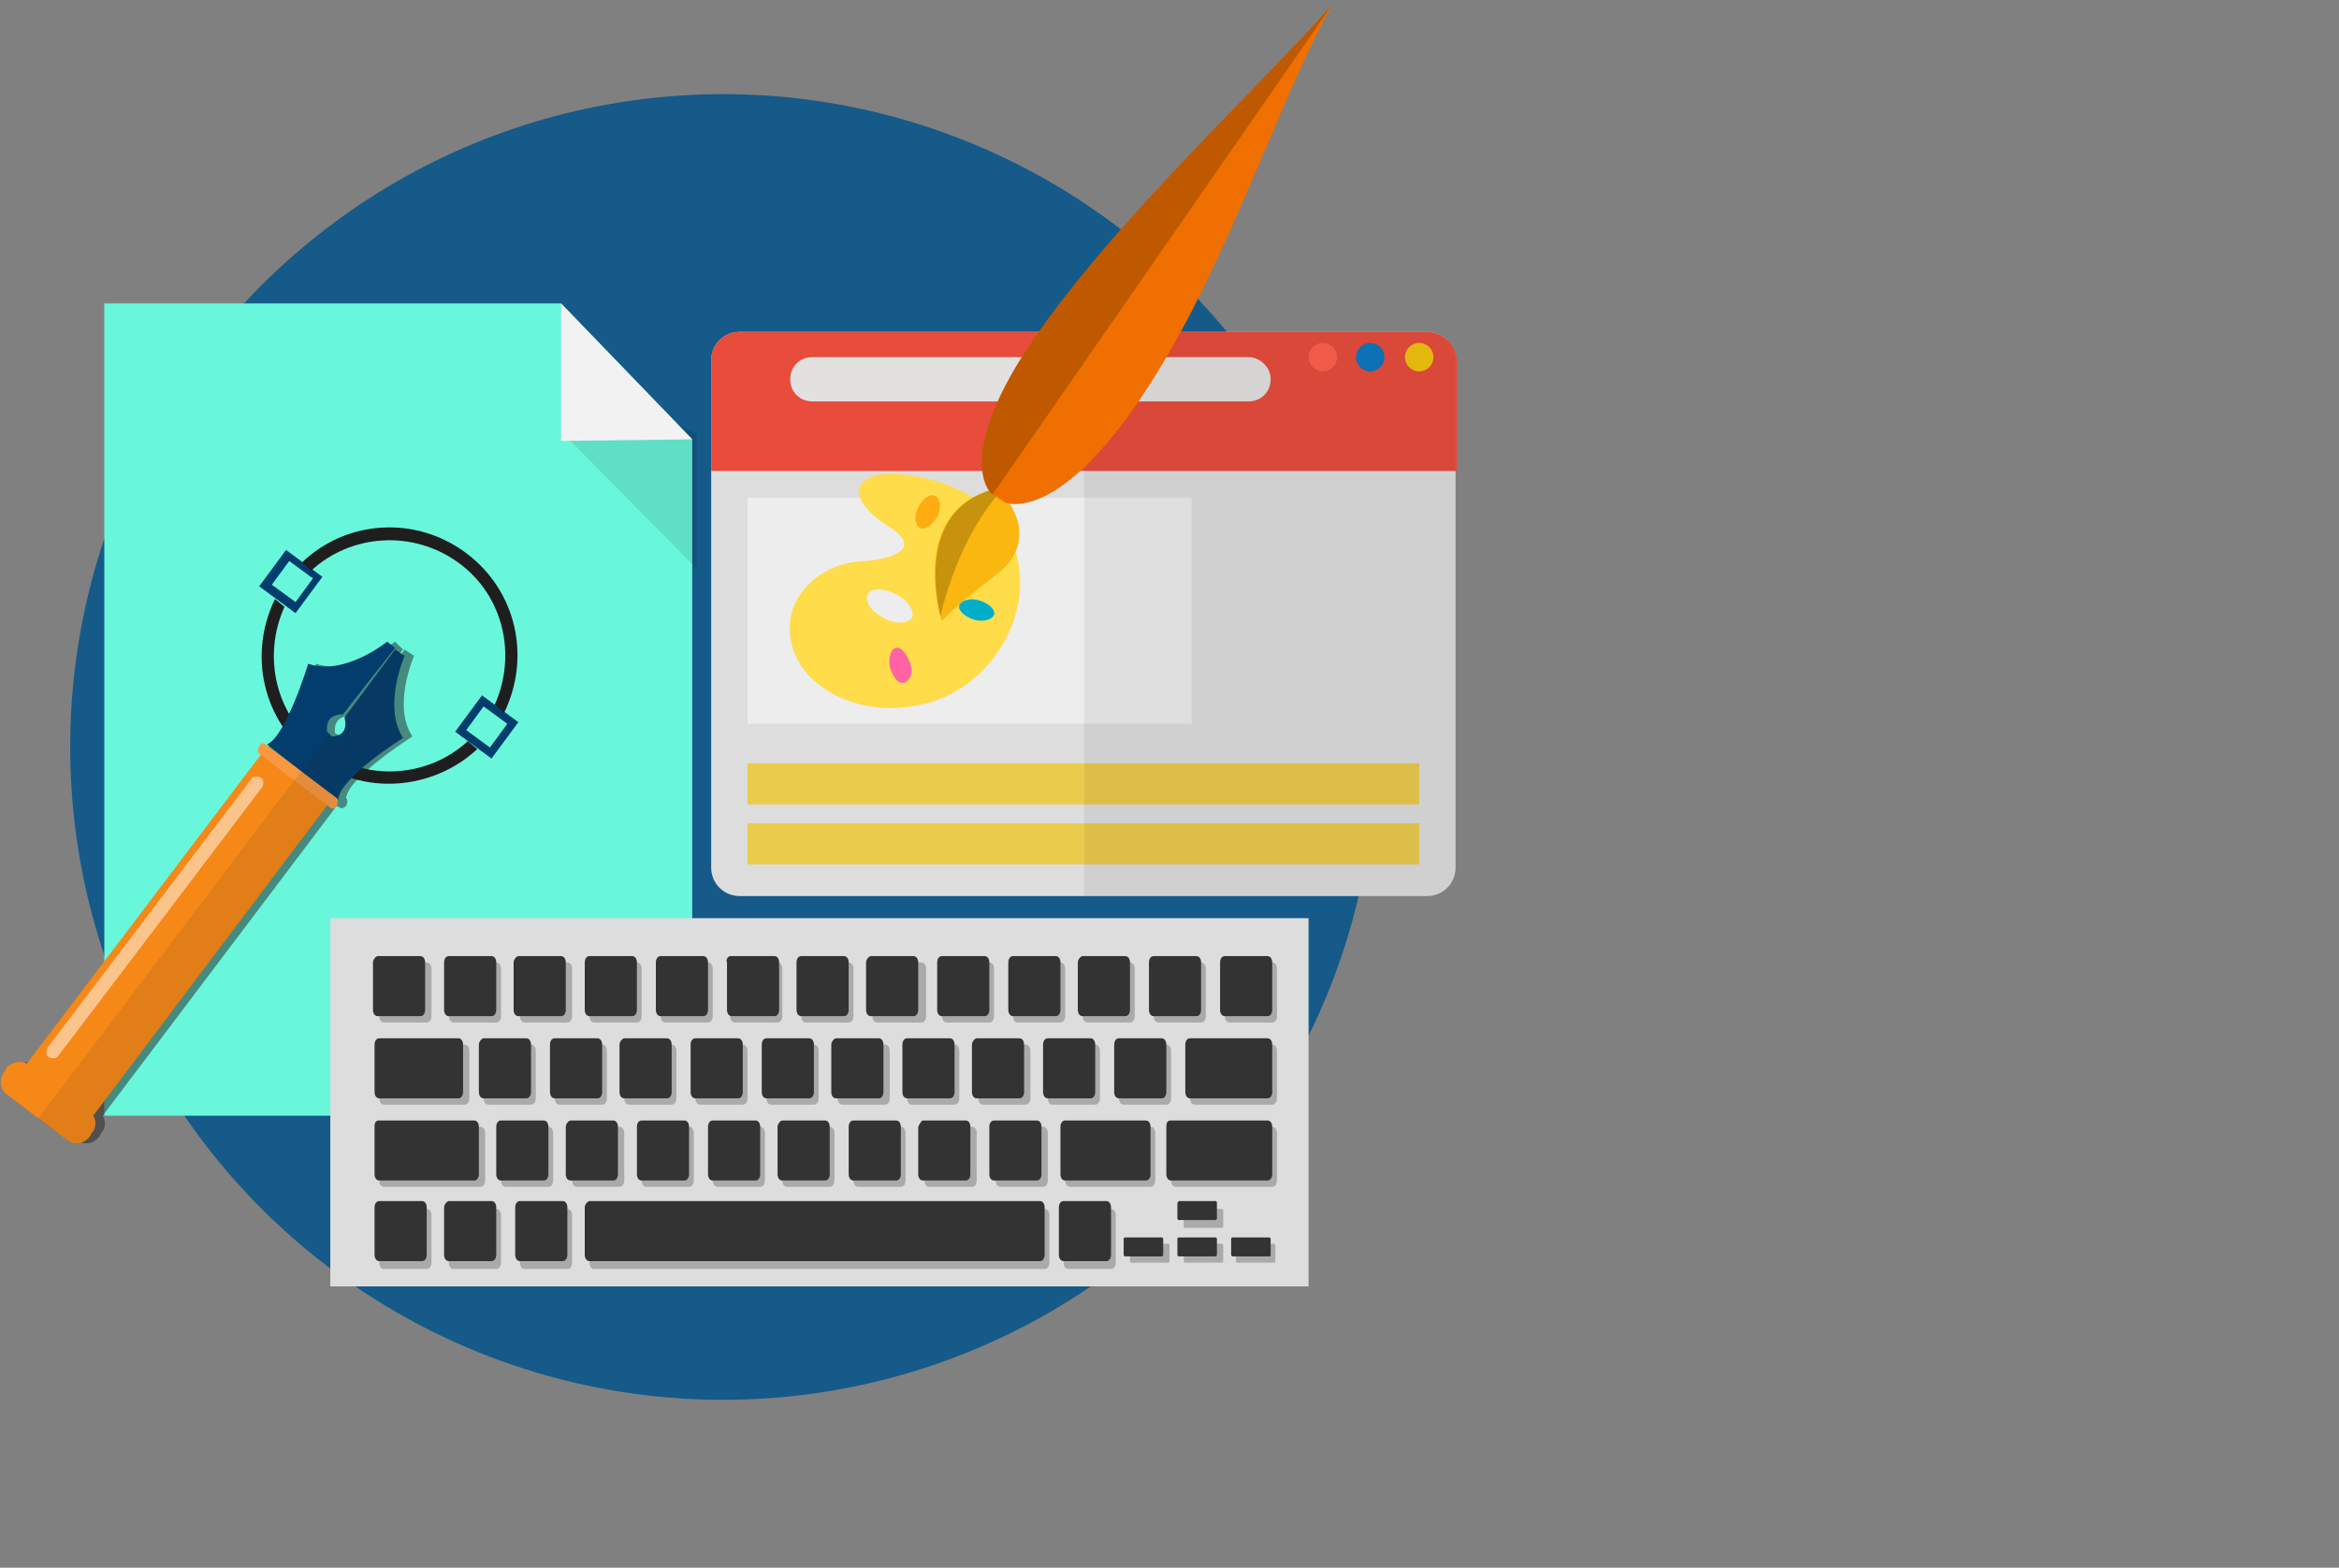 <?xml version="1.0" encoding="utf-8"?>
<!-- Generator: Adobe Illustrator 22.0.1, SVG Export Plug-In . SVG Version: 6.00 Build 0)  -->
<svg version="1.1" id="Capa_1" xmlns="http://www.w3.org/2000/svg" xmlns:xlink="http://www.w3.org/1999/xlink" x="0px" y="0px"
	 viewBox="0 0 148 99.2" style="enable-background:new 0 0 148 99.2;" xml:space="preserve">
<rect x="0" y="0" width="148" height="99.2" fill="#808080" stroke="none"/>
<style type="text/css">
	.st0{fill:#155A89;}
	.st1{fill:#DDDDDD;}
	.st2{fill:#E74C3C;}
	.st3{fill:#FF614F;}
	.st4{fill:#0E78C1;}
	.st5{fill:#F1C40F;}
	.st6{fill:#E2E1E0;}
	.st7{fill:#EDEDED;}
	.st8{opacity:0.7;fill:#F1C40F;}
	.st9{opacity:6.000000e-02;}
	.st10{fill:#69F7DC;}
	.st11{opacity:0.1;}
	.st12{fill:#F2F2F2;}
	.st13{fill:#033D6D;}
	.st14{fill:#1E1E1E;}
	.st15{fill-rule:evenodd;clip-rule:evenodd;fill:#DDDDDD;}
	.st16{opacity:0.3;}
	.st17{fill-rule:evenodd;clip-rule:evenodd;fill:#333333;}
	.st18{fill-rule:evenodd;clip-rule:evenodd;fill:#FFDC4A;}
	.st19{fill:#FF63A4;}
	.st20{fill:#00AECB;}
	.st21{fill:#00F345;}
	.st22{fill:#FFAC13;}
	.st23{fill-rule:evenodd;clip-rule:evenodd;fill:#F9B710;}
	.st24{opacity:0.2;fill-rule:evenodd;clip-rule:evenodd;}
	.st25{fill-rule:evenodd;clip-rule:evenodd;fill:#EF6F00;}
	.st26{opacity:0.5;fill:#231F20;}
	.st27{fill:#F68817;}
	.st28{fill:#F99841;}
	.st29{opacity:0.1;fill:#231F20;}
	.st30{opacity:0.5;fill:#FFFFFF;}
</style>
<g id="Design_Web_1_">
	<g id="Background_12_">
		
			<ellipse id="Background_2_11_" transform="matrix(0.383 -0.924 0.924 0.383 -15.456 71.378)" class="st0" cx="45.7" cy="47.3" rx="41.3" ry="41.3"/>
	</g>
	<g id="Design_Web">
		<g id="Web">
			<path class="st1" d="M92.1,54.9c0,1-0.8,1.8-1.8,1.8H46.8c-1,0-1.8-0.8-1.8-1.8V22.8c0-1,0.8-1.8,1.8-1.8h43.5
				c1,0,1.8,0.8,1.8,1.8V54.9z"/>
			<path class="st2" d="M90.3,21H46.8c-1,0-1.8,0.8-1.8,1.8v7h47.2v-7C92.1,21.8,91.3,21,90.3,21z"/>
			<path class="st3" d="M84.6,22.6c0,0.5-0.4,0.9-0.9,0.9c-0.5,0-0.9-0.4-0.9-0.9c0-0.5,0.4-0.9,0.9-0.9
				C84.2,21.7,84.6,22.1,84.6,22.6z"/>
			<path class="st4" d="M87.6,22.6c0,0.5-0.4,0.9-0.9,0.9s-0.9-0.4-0.9-0.9c0-0.5,0.4-0.9,0.9-0.9S87.6,22.1,87.6,22.6z"/>
			<path class="st5" d="M90.7,22.6c0,0.5-0.4,0.9-0.9,0.9c-0.5,0-0.9-0.4-0.9-0.9c0-0.5,0.4-0.9,0.9-0.9
				C90.3,21.7,90.7,22.1,90.7,22.6z"/>
			<path class="st6" d="M80.4,24c0,0.8-0.6,1.4-1.4,1.4H51.4c-0.8,0-1.4-0.6-1.4-1.4l0,0c0-0.8,0.6-1.4,1.4-1.4H79
				C79.7,22.6,80.4,23.2,80.4,24L80.4,24z"/>
			<rect x="47.3" y="31.5" class="st7" width="28.1" height="14.3"/>
			<rect x="47.3" y="48.3" class="st8" width="42.5" height="2.6"/>
			<rect x="47.3" y="52.1" class="st8" width="42.5" height="2.6"/>
			<path class="st9" d="M90.3,21H68.6v35.7h21.7c1,0,1.8-0.8,1.8-1.8V22.8C92.1,21.8,91.3,21,90.3,21z"/>
		</g>
		<g id="Line_3_">
			<polygon class="st10" points="6.6,19.2 6.6,70.6 43.8,70.6 43.8,27.8 35.5,19.2 			"/>
			<polygon class="st11" points="35.7,27.5 44.1,36 44.1,27.5 38,24.1 			"/>
			<polygon class="st12" points="43.8,27.8 35.5,27.9 35.5,19.2 			"/>
			<path class="st13" d="M16.4,37.1l2.3,1.7l1.7-2.3l-2.3-1.7L16.4,37.1z M19.8,36.6l-1.1,1.5l-1.5-1.1l1.1-1.5L19.8,36.6z"/>
			<path class="st13" d="M28.8,46.3l2.3,1.7l1.7-2.3L30.5,44L28.8,46.3z M32.1,45.8L31,47.3l-1.5-1.1l1.1-1.5L32.1,45.8z"/>
			<g>
				<path class="st14" d="M29.6,46.9c-2.5,2.3-6.4,2.6-9.3,0.5c-2.9-2.1-3.7-5.9-2.3-9l-0.6-0.5c-1.7,3.5-0.8,7.7,2.4,10.1
					c3.2,2.4,7.6,2,10.4-0.6L29.6,46.9z"/>
				<path class="st14" d="M19.1,35.6l0.6,0.5c2.5-2.3,6.4-2.6,9.3-0.5c2.9,2.1,3.7,5.9,2.3,9l0.6,0.5c1.7-3.5,0.8-7.7-2.4-10.1
					C26.3,32.6,21.9,32.9,19.1,35.6z"/>
			</g>
		</g>
		<g id="Keyboard_2_">
			<rect x="20.9" y="58.1" class="st15" width="61.9" height="23.3"/>
			<g id="Keyboard_3_" class="st16">
				<path class="st17" d="M24.2,60.9H27c0.2,0,0.3,0.2,0.3,0.4v3c0,0.2-0.1,0.4-0.3,0.4h-2.7c-0.2,0-0.3-0.2-0.3-0.4v-3
					C23.9,61.1,24.1,60.9,24.2,60.9L24.2,60.9z"/>
				<path class="st17" d="M28.7,60.9h2.7c0.2,0,0.3,0.2,0.3,0.4v3c0,0.2-0.1,0.4-0.3,0.4h-2.7c-0.2,0-0.3-0.2-0.3-0.4v-3
					C28.4,61.1,28.5,60.9,28.7,60.9L28.7,60.9z"/>
				<path class="st17" d="M33.2,60.9h2.7c0.2,0,0.3,0.2,0.3,0.4v3c0,0.2-0.1,0.4-0.3,0.4h-2.7c-0.2,0-0.3-0.2-0.3-0.4v-3
					C32.9,61.1,33,60.9,33.2,60.9L33.2,60.9z"/>
				<path class="st17" d="M37.6,60.9h2.7c0.2,0,0.3,0.2,0.3,0.4v3c0,0.2-0.1,0.4-0.3,0.4h-2.7c-0.2,0-0.3-0.2-0.3-0.4v-3
					C37.3,61.1,37.5,60.9,37.6,60.9L37.6,60.9z"/>
				<path class="st17" d="M42.1,60.9h2.7c0.2,0,0.3,0.2,0.3,0.4v3c0,0.2-0.1,0.4-0.3,0.4h-2.7c-0.2,0-0.3-0.2-0.3-0.4v-3
					C41.8,61.1,41.9,60.9,42.1,60.9L42.1,60.9z"/>
				<path class="st17" d="M46.5,60.9h2.7c0.2,0,0.3,0.2,0.3,0.4v3c0,0.2-0.1,0.4-0.3,0.4h-2.7c-0.2,0-0.3-0.2-0.3-0.4v-3
					C46.2,61.1,46.4,60.9,46.5,60.9L46.5,60.9z"/>
				<path class="st17" d="M51,60.9h2.7c0.2,0,0.3,0.2,0.3,0.4v3c0,0.2-0.1,0.4-0.3,0.4H51c-0.2,0-0.3-0.2-0.3-0.4v-3
					C50.7,61.1,50.8,60.9,51,60.9L51,60.9z"/>
				<path class="st17" d="M55.5,60.9h2.8c0.2,0,0.3,0.2,0.3,0.4v3c0,0.2-0.1,0.4-0.3,0.4h-2.8c-0.2,0-0.3-0.2-0.3-0.4v-3
					C55.2,61.1,55.3,60.9,55.5,60.9L55.5,60.9z"/>
				<path class="st17" d="M59.9,60.9h2.7c0.2,0,0.3,0.2,0.3,0.4v3c0,0.2-0.1,0.4-0.3,0.4h-2.7c-0.2,0-0.3-0.2-0.3-0.4v-3
					C59.6,61.1,59.8,60.9,59.9,60.9L59.9,60.9z"/>
				<path class="st17" d="M64.4,60.9h2.7c0.2,0,0.3,0.2,0.3,0.4v3c0,0.2-0.1,0.4-0.3,0.4h-2.7c-0.2,0-0.3-0.2-0.3-0.4v-3
					C64.1,61.1,64.2,60.9,64.4,60.9L64.4,60.9z"/>
				<path class="st17" d="M68.8,60.9h2.7c0.2,0,0.3,0.2,0.3,0.4v3c0,0.2-0.1,0.4-0.3,0.4h-2.7c-0.2,0-0.3-0.2-0.3-0.4v-3
					C68.5,61.1,68.7,60.9,68.8,60.9L68.8,60.9z"/>
				<path class="st17" d="M30.9,66.1h2.7c0.2,0,0.3,0.2,0.3,0.4v3c0,0.2-0.1,0.4-0.3,0.4h-2.7c-0.2,0-0.3-0.2-0.3-0.4v-3
					C30.6,66.3,30.8,66.1,30.9,66.1L30.9,66.1z"/>
				<path class="st17" d="M35.4,66.1h2.7c0.2,0,0.3,0.2,0.3,0.4v3c0,0.2-0.1,0.4-0.3,0.4h-2.7c-0.2,0-0.3-0.2-0.3-0.4v-3
					C35.1,66.3,35.2,66.1,35.4,66.1L35.4,66.1z"/>
				<path class="st17" d="M39.8,66.1h2.7c0.2,0,0.3,0.2,0.3,0.4v3c0,0.2-0.1,0.4-0.3,0.4h-2.7c-0.2,0-0.3-0.2-0.3-0.4v-3
					C39.6,66.3,39.7,66.1,39.8,66.1L39.8,66.1z"/>
				<path class="st17" d="M44.3,66.1h2.7c0.2,0,0.3,0.2,0.3,0.4v3c0,0.2-0.1,0.4-0.3,0.4h-2.7c-0.2,0-0.3-0.2-0.3-0.4v-3
					C44,66.3,44.2,66.1,44.3,66.1L44.3,66.1z"/>
				<path class="st17" d="M48.8,66.1h2.7c0.2,0,0.3,0.2,0.3,0.4v3c0,0.2-0.1,0.4-0.3,0.4h-2.7c-0.2,0-0.3-0.2-0.3-0.4v-3
					C48.5,66.3,48.6,66.1,48.8,66.1L48.8,66.1z"/>
				<path class="st17" d="M53.2,66.1H56c0.2,0,0.3,0.2,0.3,0.4v3c0,0.2-0.1,0.4-0.3,0.4h-2.7c-0.2,0-0.3-0.2-0.3-0.4v-3
					C52.9,66.3,53.1,66.1,53.2,66.1L53.2,66.1z"/>
				<path class="st17" d="M57.7,66.1h2.7c0.2,0,0.3,0.2,0.3,0.4v3c0,0.2-0.1,0.4-0.3,0.4h-2.7c-0.2,0-0.3-0.2-0.3-0.4v-3
					C57.4,66.3,57.5,66.1,57.7,66.1L57.7,66.1z"/>
				<path class="st17" d="M62.2,66.1h2.7c0.2,0,0.3,0.2,0.3,0.4v3c0,0.2-0.1,0.4-0.3,0.4h-2.7c-0.2,0-0.3-0.2-0.3-0.4v-3
					C61.9,66.3,62,66.1,62.2,66.1L62.2,66.1z"/>
				<path class="st17" d="M66.6,66.1h2.7c0.2,0,0.3,0.2,0.3,0.4v3c0,0.2-0.1,0.4-0.3,0.4h-2.7c-0.2,0-0.3-0.2-0.3-0.4v-3
					C66.3,66.3,66.5,66.1,66.6,66.1L66.6,66.1z"/>
				<path class="st17" d="M71.1,66.1h2.7c0.2,0,0.3,0.2,0.3,0.4v3c0,0.2-0.1,0.4-0.3,0.4h-2.7c-0.2,0-0.3-0.2-0.3-0.4v-3
					C70.8,66.3,70.9,66.1,71.1,66.1L71.1,66.1z"/>
				<path class="st17" d="M73.3,60.9h2.7c0.2,0,0.3,0.2,0.3,0.4v3c0,0.2-0.1,0.4-0.3,0.4h-2.7c-0.2,0-0.3-0.2-0.3-0.4v-3
					C73,61.1,73.1,60.9,73.3,60.9L73.3,60.9z"/>
				<path class="st17" d="M77.8,60.9h2.7c0.2,0,0.3,0.2,0.3,0.4v3c0,0.2-0.1,0.4-0.3,0.4h-2.7c-0.2,0-0.3-0.2-0.3-0.4v-3
					C77.5,61.1,77.6,60.9,77.8,60.9L77.8,60.9z"/>
				<path class="st17" d="M75.6,66.1h4.9c0.2,0,0.3,0.2,0.3,0.4v3c0,0.2-0.1,0.4-0.3,0.4h-4.9c-0.2,0-0.3-0.2-0.3-0.4v-3
					C75.3,66.3,75.5,66.1,75.6,66.1L75.6,66.1z"/>
				<path class="st17" d="M24.3,66.1h5.1c0.2,0,0.3,0.2,0.3,0.4v3c0,0.2-0.1,0.4-0.3,0.4h-5.1c-0.2,0-0.3-0.2-0.3-0.4v-3
					C24,66.3,24.1,66.1,24.3,66.1L24.3,66.1z"/>
				<path class="st17" d="M24.3,71.3h6.1c0.2,0,0.3,0.2,0.3,0.4v3c0,0.2-0.1,0.4-0.3,0.4h-6.1c-0.2,0-0.3-0.2-0.3-0.4v-3
					C24,71.5,24.1,71.3,24.3,71.3L24.3,71.3z"/>
				<path class="st17" d="M24.3,76.5H27c0.2,0,0.3,0.2,0.3,0.4v3c0,0.2-0.1,0.4-0.3,0.4h-2.7c-0.2,0-0.3-0.2-0.3-0.4v-3
					C24,76.6,24.1,76.5,24.3,76.5L24.3,76.5z"/>
				<path class="st17" d="M28.7,76.5h2.7c0.2,0,0.3,0.2,0.3,0.4v3c0,0.2-0.1,0.4-0.3,0.4h-2.7c-0.2,0-0.3-0.2-0.3-0.4v-3
					C28.4,76.6,28.6,76.5,28.7,76.5L28.7,76.5z"/>
				<path class="st17" d="M33.2,76.5h2.7c0.2,0,0.3,0.2,0.3,0.4v3c0,0.2-0.1,0.4-0.3,0.4h-2.7c-0.2,0-0.3-0.2-0.3-0.4v-3
					C32.9,76.6,33,76.5,33.2,76.5L33.2,76.5z"/>
				<path class="st17" d="M37.6,76.5h28.5c0.2,0,0.3,0.2,0.3,0.4v3c0,0.2-0.1,0.4-0.3,0.4H37.6c-0.2,0-0.3-0.2-0.3-0.4v-3
					C37.3,76.6,37.5,76.5,37.6,76.5L37.6,76.5z"/>
				<path class="st17" d="M32,71.3h2.7c0.2,0,0.3,0.2,0.3,0.4v3c0,0.2-0.1,0.4-0.3,0.4H32c-0.2,0-0.3-0.2-0.3-0.4v-3
					C31.7,71.5,31.8,71.3,32,71.3L32,71.3z"/>
				<path class="st17" d="M36.5,71.3h2.7c0.2,0,0.3,0.2,0.3,0.4v3c0,0.2-0.1,0.4-0.3,0.4h-2.7c-0.2,0-0.3-0.2-0.3-0.4v-3
					C36.2,71.5,36.3,71.3,36.5,71.3L36.5,71.3z"/>
				<path class="st17" d="M40.9,71.3h2.7c0.2,0,0.3,0.2,0.3,0.4v3c0,0.2-0.1,0.4-0.3,0.4h-2.7c-0.2,0-0.3-0.2-0.3-0.4v-3
					C40.6,71.5,40.8,71.3,40.9,71.3L40.9,71.3z"/>
				<path class="st17" d="M45.4,71.3h2.7c0.2,0,0.3,0.2,0.3,0.4v3c0,0.2-0.1,0.4-0.3,0.4h-2.7c-0.2,0-0.3-0.2-0.3-0.4v-3
					C45.1,71.5,45.2,71.3,45.4,71.3L45.4,71.3z"/>
				<path class="st17" d="M49.8,71.3h2.7c0.2,0,0.3,0.2,0.3,0.4v3c0,0.2-0.1,0.4-0.3,0.4h-2.7c-0.2,0-0.3-0.2-0.3-0.4v-3
					C49.5,71.5,49.7,71.3,49.8,71.3L49.8,71.3z"/>
				<path class="st17" d="M54.3,71.3H57c0.2,0,0.3,0.2,0.3,0.4v3c0,0.2-0.1,0.4-0.3,0.4h-2.7c-0.2,0-0.3-0.2-0.3-0.4v-3
					C54,71.5,54.1,71.3,54.3,71.3L54.3,71.3z"/>
				<path class="st17" d="M58.8,71.3h2.7c0.2,0,0.3,0.2,0.3,0.4v3c0,0.2-0.1,0.4-0.3,0.4h-2.7c-0.2,0-0.3-0.2-0.3-0.4v-3
					C58.5,71.5,58.6,71.3,58.8,71.3L58.8,71.3z"/>
				<path class="st17" d="M63.2,71.3H66c0.2,0,0.3,0.2,0.3,0.4v3c0,0.2-0.1,0.4-0.3,0.4h-2.7c-0.2,0-0.3-0.2-0.3-0.4v-3
					C62.9,71.5,63.1,71.3,63.2,71.3L63.2,71.3z"/>
				<path class="st17" d="M67.7,71.3h5.1c0.2,0,0.3,0.2,0.3,0.4v3c0,0.2-0.1,0.4-0.3,0.4h-5.1c-0.2,0-0.3-0.2-0.3-0.4v-3
					C67.4,71.5,67.5,71.3,67.7,71.3L67.7,71.3z"/>
				<path class="st17" d="M74.4,71.3h6.1c0.2,0,0.3,0.2,0.3,0.4v3c0,0.2-0.1,0.4-0.3,0.4h-6.1c-0.2,0-0.3-0.2-0.3-0.4v-3
					C74.1,71.5,74.2,71.3,74.4,71.3L74.4,71.3z"/>
				<path class="st17" d="M75,76.5h2.3c0.1,0,0.1,0.1,0.1,0.1v1c0,0.1-0.1,0.1-0.1,0.1H75c-0.1,0-0.1-0.1-0.1-0.1v-1
					C74.9,76.5,74.9,76.5,75,76.5L75,76.5z"/>
				<path class="st17" d="M75,78.7h2.3c0.1,0,0.1,0.1,0.1,0.1v1c0,0.1-0.1,0.1-0.1,0.1H75c-0.1,0-0.1-0.1-0.1-0.1v-1
					C74.9,78.7,74.9,78.7,75,78.7L75,78.7z"/>
				<path class="st17" d="M71.6,78.7h2.3c0.1,0,0.1,0.1,0.1,0.1v1c0,0.1-0.1,0.1-0.1,0.1h-2.3c-0.1,0-0.1-0.1-0.1-0.1v-1
					C71.5,78.7,71.5,78.7,71.6,78.7L71.6,78.7z"/>
				<path class="st17" d="M78.3,78.7h2.3c0.1,0,0.1,0.1,0.1,0.1v1c0,0.1,0,0.1-0.1,0.1h-2.3c-0.1,0-0.1-0.1-0.1-0.1v-1
					C78.2,78.7,78.3,78.7,78.3,78.7L78.3,78.7z"/>
				<path class="st17" d="M67.6,76.5h2.7c0.2,0,0.3,0.2,0.3,0.4v3c0,0.2-0.1,0.4-0.3,0.4h-2.7c-0.2,0-0.3-0.2-0.3-0.4v-3
					C67.3,76.6,67.4,76.5,67.6,76.5L67.6,76.5z"/>
			</g>
			<g id="Keyboard_1_">
				<path class="st17" d="M23.9,60.5h2.7c0.2,0,0.3,0.2,0.3,0.4v3c0,0.2-0.1,0.4-0.3,0.4h-2.7c-0.2,0-0.3-0.2-0.3-0.4v-3
					C23.6,60.7,23.8,60.5,23.9,60.5L23.9,60.5z"/>
				<path class="st17" d="M28.4,60.5h2.7c0.2,0,0.3,0.2,0.3,0.4v3c0,0.2-0.1,0.4-0.3,0.4h-2.7c-0.2,0-0.3-0.2-0.3-0.4v-3
					C28.1,60.7,28.2,60.5,28.4,60.5L28.4,60.5z"/>
				<path class="st17" d="M32.8,60.5h2.7c0.2,0,0.3,0.2,0.3,0.4v3c0,0.2-0.1,0.4-0.3,0.4h-2.7c-0.2,0-0.3-0.2-0.3-0.4v-3
					C32.5,60.7,32.7,60.5,32.8,60.5L32.8,60.5z"/>
				<path class="st17" d="M37.3,60.5H40c0.2,0,0.3,0.2,0.3,0.4v3c0,0.2-0.1,0.4-0.3,0.4h-2.7c-0.2,0-0.3-0.2-0.3-0.4v-3
					C37,60.7,37.1,60.5,37.3,60.5L37.3,60.5z"/>
				<path class="st17" d="M41.8,60.5h2.7c0.2,0,0.3,0.2,0.3,0.4v3c0,0.2-0.1,0.4-0.3,0.4h-2.7c-0.2,0-0.3-0.2-0.3-0.4v-3
					C41.5,60.7,41.6,60.5,41.8,60.5L41.8,60.5z"/>
				<path class="st17" d="M46.2,60.5H49c0.2,0,0.3,0.2,0.3,0.4v3c0,0.2-0.1,0.4-0.3,0.4h-2.7c-0.2,0-0.3-0.2-0.3-0.4v-3
					C45.9,60.7,46.1,60.5,46.2,60.5L46.2,60.5z"/>
				<path class="st17" d="M50.7,60.5h2.7c0.2,0,0.3,0.2,0.3,0.4v3c0,0.2-0.1,0.4-0.3,0.4h-2.7c-0.2,0-0.3-0.2-0.3-0.4v-3
					C50.4,60.7,50.5,60.5,50.7,60.5L50.7,60.5z"/>
				<path class="st17" d="M55.1,60.5h2.7c0.2,0,0.3,0.2,0.3,0.4v3c0,0.2-0.1,0.4-0.3,0.4h-2.7c-0.2,0-0.3-0.2-0.3-0.4v-3
					C54.8,60.7,55,60.5,55.1,60.5L55.1,60.5z"/>
				<path class="st17" d="M59.6,60.5h2.7c0.2,0,0.3,0.2,0.3,0.4v3c0,0.2-0.1,0.4-0.3,0.4h-2.7c-0.2,0-0.3-0.2-0.3-0.4v-3
					C59.3,60.7,59.4,60.5,59.6,60.5L59.6,60.5z"/>
				<path class="st17" d="M64.1,60.5h2.7c0.2,0,0.3,0.2,0.3,0.4v3c0,0.2-0.1,0.4-0.3,0.4h-2.7c-0.2,0-0.3-0.2-0.3-0.4v-3
					C63.8,60.7,63.9,60.5,64.1,60.5L64.1,60.5z"/>
				<path class="st17" d="M68.5,60.5h2.7c0.2,0,0.3,0.2,0.3,0.4v3c0,0.2-0.1,0.4-0.3,0.4h-2.7c-0.2,0-0.3-0.2-0.3-0.4v-3
					C68.2,60.7,68.4,60.5,68.5,60.5L68.5,60.5z"/>
				<path class="st17" d="M30.6,65.7h2.7c0.2,0,0.3,0.2,0.3,0.4v3c0,0.2-0.1,0.4-0.3,0.4h-2.7c-0.2,0-0.3-0.2-0.3-0.4v-3
					C30.3,65.9,30.5,65.7,30.6,65.7L30.6,65.7z"/>
				<path class="st17" d="M35.1,65.7h2.7c0.2,0,0.3,0.2,0.3,0.4v3c0,0.2-0.1,0.4-0.3,0.4h-2.7c-0.2,0-0.3-0.2-0.3-0.4v-3
					C34.8,65.9,34.9,65.7,35.1,65.7L35.1,65.7z"/>
				<path class="st17" d="M39.5,65.7h2.7c0.2,0,0.3,0.2,0.3,0.4v3c0,0.2-0.1,0.4-0.3,0.4h-2.7c-0.2,0-0.3-0.2-0.3-0.4v-3
					C39.2,65.9,39.4,65.7,39.5,65.7L39.5,65.7z"/>
				<path class="st17" d="M44,65.7h2.7c0.2,0,0.3,0.2,0.3,0.4v3c0,0.2-0.1,0.4-0.3,0.4H44c-0.2,0-0.3-0.2-0.3-0.4v-3
					C43.7,65.9,43.8,65.7,44,65.7L44,65.7z"/>
				<path class="st17" d="M48.5,65.7h2.7c0.2,0,0.3,0.2,0.3,0.4v3c0,0.2-0.1,0.4-0.3,0.4h-2.7c-0.2,0-0.3-0.2-0.3-0.4v-3
					C48.2,65.9,48.3,65.7,48.5,65.7L48.5,65.7z"/>
				<path class="st17" d="M52.9,65.7h2.7c0.2,0,0.3,0.2,0.3,0.4v3c0,0.2-0.1,0.4-0.3,0.4h-2.7c-0.2,0-0.3-0.2-0.3-0.4v-3
					C52.6,65.9,52.8,65.7,52.9,65.7L52.9,65.7z"/>
				<path class="st17" d="M57.4,65.7h2.7c0.2,0,0.3,0.2,0.3,0.4v3c0,0.2-0.1,0.4-0.3,0.4h-2.7c-0.2,0-0.3-0.2-0.3-0.4v-3
					C57.1,65.9,57.2,65.7,57.4,65.7L57.4,65.7z"/>
				<path class="st17" d="M61.8,65.7h2.7c0.2,0,0.3,0.2,0.3,0.4v3c0,0.2-0.1,0.4-0.3,0.4h-2.7c-0.2,0-0.3-0.2-0.3-0.4v-3
					C61.5,65.9,61.7,65.7,61.8,65.7L61.8,65.7z"/>
				<path class="st17" d="M66.3,65.7h2.7c0.2,0,0.3,0.2,0.3,0.4v3c0,0.2-0.1,0.4-0.3,0.4h-2.7c-0.2,0-0.3-0.2-0.3-0.4v-3
					C66,65.9,66.1,65.7,66.3,65.7L66.3,65.7z"/>
				<path class="st17" d="M70.8,65.7h2.7c0.2,0,0.3,0.2,0.3,0.4v3c0,0.2-0.1,0.4-0.3,0.4h-2.7c-0.2,0-0.3-0.2-0.3-0.4v-3
					C70.5,65.9,70.6,65.7,70.8,65.7L70.8,65.7z"/>
				<path class="st17" d="M73,60.5h2.7c0.2,0,0.3,0.2,0.3,0.4v3c0,0.2-0.1,0.4-0.3,0.4H73c-0.2,0-0.3-0.2-0.3-0.4v-3
					C72.7,60.7,72.8,60.5,73,60.5L73,60.5z"/>
				<path class="st17" d="M77.5,60.5h2.7c0.2,0,0.3,0.2,0.3,0.4v3c0,0.2-0.1,0.4-0.3,0.4h-2.7c-0.2,0-0.3-0.2-0.3-0.4v-3
					C77.2,60.7,77.3,60.5,77.5,60.5L77.5,60.5z"/>
				<path class="st17" d="M75.3,65.7h4.9c0.2,0,0.3,0.2,0.3,0.4v3c0,0.2-0.1,0.4-0.3,0.4h-4.9c-0.2,0-0.3-0.2-0.3-0.4v-3
					C75,65.9,75.1,65.7,75.3,65.7L75.3,65.7z"/>
				<path class="st17" d="M24,65.7H29c0.2,0,0.3,0.2,0.3,0.4v3c0,0.2-0.1,0.4-0.3,0.4H24c-0.2,0-0.3-0.2-0.3-0.4v-3
					C23.7,65.9,23.8,65.7,24,65.7L24,65.7z"/>
				<path class="st17" d="M24,70.9H30c0.2,0,0.3,0.2,0.3,0.4v3c0,0.2-0.1,0.4-0.3,0.4H24c-0.2,0-0.3-0.2-0.3-0.4v-3
					C23.7,71,23.8,70.9,24,70.9L24,70.9z"/>
				<path class="st17" d="M24,76h2.7c0.2,0,0.3,0.2,0.3,0.4v3c0,0.2-0.1,0.4-0.3,0.4H24c-0.2,0-0.3-0.2-0.3-0.4v-3
					C23.7,76.2,23.8,76,24,76L24,76z"/>
				<path class="st17" d="M28.4,76h2.7c0.2,0,0.3,0.2,0.3,0.4v3c0,0.2-0.1,0.4-0.3,0.4h-2.7c-0.2,0-0.3-0.2-0.3-0.4v-3
					C28.1,76.2,28.3,76,28.4,76L28.4,76z"/>
				<path class="st17" d="M32.9,76h2.7c0.2,0,0.3,0.2,0.3,0.4v3c0,0.2-0.1,0.4-0.3,0.4h-2.7c-0.2,0-0.3-0.2-0.3-0.4v-3
					C32.6,76.2,32.7,76,32.9,76L32.9,76z"/>
				<path class="st17" d="M37.3,76h28.5c0.2,0,0.3,0.2,0.3,0.4v3c0,0.2-0.1,0.4-0.3,0.4H37.3c-0.2,0-0.3-0.2-0.3-0.4v-3
					C37,76.2,37.2,76,37.3,76L37.3,76z"/>
				<path class="st17" d="M31.7,70.9h2.7c0.2,0,0.3,0.2,0.3,0.4v3c0,0.2-0.1,0.4-0.3,0.4h-2.7c-0.2,0-0.3-0.2-0.3-0.4v-3
					C31.4,71.1,31.5,70.9,31.7,70.9L31.7,70.9z"/>
				<path class="st17" d="M36.1,70.9h2.7c0.2,0,0.3,0.2,0.3,0.4v3c0,0.2-0.1,0.4-0.3,0.4h-2.7c-0.2,0-0.3-0.2-0.3-0.4v-3
					C35.8,71.1,36,70.9,36.1,70.9L36.1,70.9z"/>
				<path class="st17" d="M40.6,70.9h2.7c0.2,0,0.3,0.2,0.3,0.4v3c0,0.2-0.1,0.4-0.3,0.4h-2.7c-0.2,0-0.3-0.2-0.3-0.4v-3
					C40.3,71.1,40.4,70.9,40.6,70.9L40.6,70.9z"/>
				<path class="st17" d="M45.1,70.9h2.7c0.2,0,0.3,0.2,0.3,0.4v3c0,0.2-0.1,0.4-0.3,0.4h-2.7c-0.2,0-0.3-0.2-0.3-0.4v-3
					C44.8,71.1,44.9,70.9,45.1,70.9L45.1,70.9z"/>
				<path class="st17" d="M49.5,70.9h2.7c0.2,0,0.3,0.2,0.3,0.4v3c0,0.2-0.1,0.4-0.3,0.4h-2.7c-0.2,0-0.3-0.2-0.3-0.4v-3
					C49.2,71.1,49.4,70.9,49.5,70.9L49.5,70.9z"/>
				<path class="st17" d="M54,70.9h2.7c0.2,0,0.3,0.2,0.3,0.4v3c0,0.2-0.1,0.4-0.3,0.4H54c-0.2,0-0.3-0.2-0.3-0.4v-3
					C53.7,71.1,53.8,70.9,54,70.9L54,70.9z"/>
				<path class="st17" d="M58.4,70.9h2.7c0.2,0,0.3,0.2,0.3,0.4v3c0,0.2-0.1,0.4-0.3,0.4h-2.7c-0.2,0-0.3-0.2-0.3-0.4v-3
					C58.2,71.1,58.3,70.9,58.4,70.9L58.4,70.9z"/>
				<path class="st17" d="M62.9,70.9h2.7c0.2,0,0.3,0.2,0.3,0.4v3c0,0.2-0.1,0.4-0.3,0.4h-2.7c-0.2,0-0.3-0.2-0.3-0.4v-3
					C62.6,71.1,62.7,70.9,62.9,70.9L62.9,70.9z"/>
				<path class="st17" d="M67.4,70.9h5.1c0.2,0,0.3,0.2,0.3,0.4v3c0,0.2-0.1,0.4-0.3,0.4h-5.1c-0.2,0-0.3-0.2-0.3-0.4v-3
					C67.1,71.1,67.2,70.9,67.4,70.9L67.4,70.9z"/>
				<path class="st17" d="M74.1,70.9h6.1c0.2,0,0.3,0.2,0.3,0.4v3c0,0.2-0.1,0.4-0.3,0.4h-6.1c-0.2,0-0.3-0.2-0.3-0.4v-3
					C73.8,71,73.9,70.9,74.1,70.9L74.1,70.9z"/>
				<path class="st17" d="M74.6,76h2.3c0.1,0,0.1,0.1,0.1,0.1v1c0,0.1-0.1,0.1-0.1,0.1h-2.3c-0.1,0-0.1-0.1-0.1-0.1v-1
					C74.5,76.1,74.6,76,74.6,76L74.6,76z"/>
				<path class="st17" d="M74.6,78.3h2.3c0.1,0,0.1,0.1,0.1,0.1v1c0,0.1-0.1,0.1-0.1,0.1h-2.3c-0.1,0-0.1-0.1-0.1-0.1v-1
					C74.5,78.3,74.6,78.3,74.6,78.3L74.6,78.3z"/>
				<path class="st17" d="M71.2,78.3h2.3c0.1,0,0.1,0.1,0.1,0.1v1c0,0.1-0.1,0.1-0.1,0.1h-2.3c-0.1,0-0.1-0.1-0.1-0.1v-1
					C71.1,78.3,71.2,78.3,71.2,78.3L71.2,78.3z"/>
				<path class="st17" d="M78,78.3h2.3c0.1,0,0.1,0.1,0.1,0.1v1c0,0.1,0,0.1-0.1,0.1H78c-0.1,0-0.1-0.1-0.1-0.1v-1
					C77.9,78.3,78,78.3,78,78.3L78,78.3z"/>
				<path class="st17" d="M67.3,76H70c0.2,0,0.3,0.2,0.3,0.4v3c0,0.2-0.1,0.4-0.3,0.4h-2.7c-0.2,0-0.3-0.2-0.3-0.4v-3
					C67,76.2,67.1,76,67.3,76L67.3,76z"/>
			</g>
		</g>
		<g id="Brush">
			<g>
				<path class="st18" d="M58.7,30.3c-4.5-1.1-5.8,0.9-2.5,3c2.9,1.8-1.3,2.2-1.3,2.2c-3.5,0-6.1,3.1-4.4,6.3c1,1.9,4,3.6,7.7,2.8
					C65.1,43.2,67.9,32.6,58.7,30.3z M55.9,39.1c-0.8-0.4-1.2-1.1-1-1.5c0.2-0.4,1-0.4,1.8,0c0.8,0.4,1.2,1.1,1,1.5
					C57.4,39.5,56.6,39.5,55.9,39.1z"/>
				<path class="st19" d="M57.2,43.2c-0.4,0.1-0.7-0.4-0.9-1c-0.1-0.6,0.1-1.2,0.4-1.2c0.3-0.1,0.7,0.4,0.9,1
					C57.8,42.5,57.6,43.1,57.2,43.2z"/>
				<path class="st20" d="M62.9,38.9c-0.1,0.3-0.7,0.5-1.3,0.3c-0.6-0.2-1-0.6-0.9-0.9c0.1-0.3,0.7-0.5,1.3-0.3
					C62.6,38.2,63,38.6,62.9,38.9z"/>
				<path class="st21" d="M61.5,37c-0.3,0.1-0.8-0.3-1-0.9c-0.2-0.6-0.1-1.2,0.2-1.3c0.3-0.1,0.8,0.3,1,0.9
					C61.9,36.3,61.8,36.9,61.5,37z"/>
				<path class="st22" d="M58.2,33.4c-0.3-0.2-0.4-0.7-0.1-1.3c0.3-0.6,0.8-0.9,1.1-0.7c0.3,0.2,0.4,0.7,0.1,1.3
					C59,33.2,58.5,33.6,58.2,33.4z"/>
			</g>
			<g>
				<path class="st23" d="M63.7,31.6c0,0,2.2,2.6-0.7,4.8c-2.9,2.2-3.4,2.9-3.4,2.9s-2.2-6.7,3.1-8.3l0.4-0.1L63.7,31.6z"/>
				<path class="st24" d="M59.5,39c0.4-1.7,1.5-5.3,3.8-7.9l-0.1-0.1L62.7,31C58.2,32.4,59.2,37.6,59.5,39z"/>
				<path class="st25" d="M83.3,1.4c-4.8,5.2-12,12-17,18.8c-6.3,8.5-3.6,11-3.6,11l0.3,0.2l0.6,0.4c0,0,3.4,1.5,9.1-7.4
					c4.6-7.1,7.7-16.5,10.9-22.8l0.7-1.3L83.3,1.4z"/>
				<path class="st24" d="M66.3,20.2c-6.3,8.5-3.6,11-3.6,11l0.1,0.1l21.5-31l-1,1.1C78.5,6.6,71.3,13.4,66.3,20.2z"/>
			</g>
		</g>
		<g id="Pen">
			<path class="st26" d="M26.2,41.5l-0.6-0.4l-3.2,4.3c0.3,1.2-0.7,1.2-0.8,1.2l-0.2-0.1l0,0l-0.2-0.1c0-0.1-0.2-1.1,1-1.1l3.3-4.2
				L25,40.6c0,0-2.7,2.2-5,1.4c0,0-1.4,4.6-2.6,5.1l0,0c-0.1-0.1-0.3,0-0.4,0.1c-0.1,0.2-0.1,0.4,0,0.5l0.1,0.1L2.3,67.3
				c-0.4-0.2-1-0.1-1.3,0.3l-0.1,0.2c-0.4,0.5-0.3,1.1,0.2,1.5L3,70.8l0,0l1.8,1.3c0.5,0.4,1.1,0.3,1.5-0.2l0.1-0.2
				c0.3-0.3,0.3-0.8,0.1-1.1L21.3,51l0.2,0.1c0.1,0.1,0.3,0,0.4-0.1c0.1-0.2,0.1-0.4,0-0.5l0,0l0,0c0.1-1.3,4.2-3.9,4.2-3.9
				C24.8,44.7,26.2,41.5,26.2,41.5z"/>
			<g>
				<g>
					<g>
						<path class="st13" d="M25.5,46.7c-1.3-2,0.1-5.2,0.1-5.2L25,41.1l-3.2,4.3c0.3,1.2-0.7,1.2-0.8,1.2l-0.3-0.3
							c0-0.1-0.2-1.1,1-1.1l3.3-4.2l-0.5-0.4c0,0-2.7,2.2-5,1.4c0,0-1.4,4.6-2.6,5.1l1.9,1.5l0,0l0.6,0.5l0,0l2,1.5
							C21.5,49.2,25.5,46.7,25.5,46.7z"/>
						<path class="st27" d="M20.9,50.7l-4.2-3.2l-15,19.8c-0.4-0.2-1-0.1-1.3,0.3l-0.1,0.2C-0.1,68.3,0,69,0.5,69.3l3.7,2.8
							c0.5,0.4,1.1,0.3,1.5-0.2l0.1-0.2c0.3-0.3,0.3-0.8,0.1-1.1L20.9,50.7z"/>
						<path class="st28" d="M21.3,51c-0.1,0.2-0.3,0.2-0.4,0.1l-4.5-3.4c-0.1-0.1-0.1-0.3,0-0.5l0,0c0.1-0.2,0.3-0.2,0.4-0.1
							l4.5,3.4C21.4,50.6,21.4,50.8,21.3,51L21.3,51z"/>
					</g>
					<path class="st29" d="M25.6,41.5L25,41.1l-3.2,4.3c0.3,1.2-0.7,1.2-0.8,1.2l-0.2-0.1L2.4,70.8l1.8,1.3c0.5,0.4,1.1,0.3,1.5-0.2
						l0.1-0.2c0.3-0.3,0.3-0.8,0.1-1.1L20.7,51l0.2,0.1c0.1,0.1,0.3,0,0.4-0.1c0.1-0.2,0.1-0.4,0-0.5l0,0l0,0
						c0.1-1.3,4.2-3.9,4.2-3.9C24.2,44.7,25.6,41.5,25.6,41.5z"/>
				</g>
				<path class="st30" d="M3.7,66.8C3.6,67,3.3,67,3.1,66.9l0,0c-0.2-0.1-0.2-0.4-0.1-0.6l12.9-17c0.1-0.2,0.4-0.2,0.6-0.1l0,0
					c0.2,0.1,0.2,0.4,0.1,0.6L3.7,66.8z"/>
			</g>
		</g>
	</g>
</g>
</svg>
